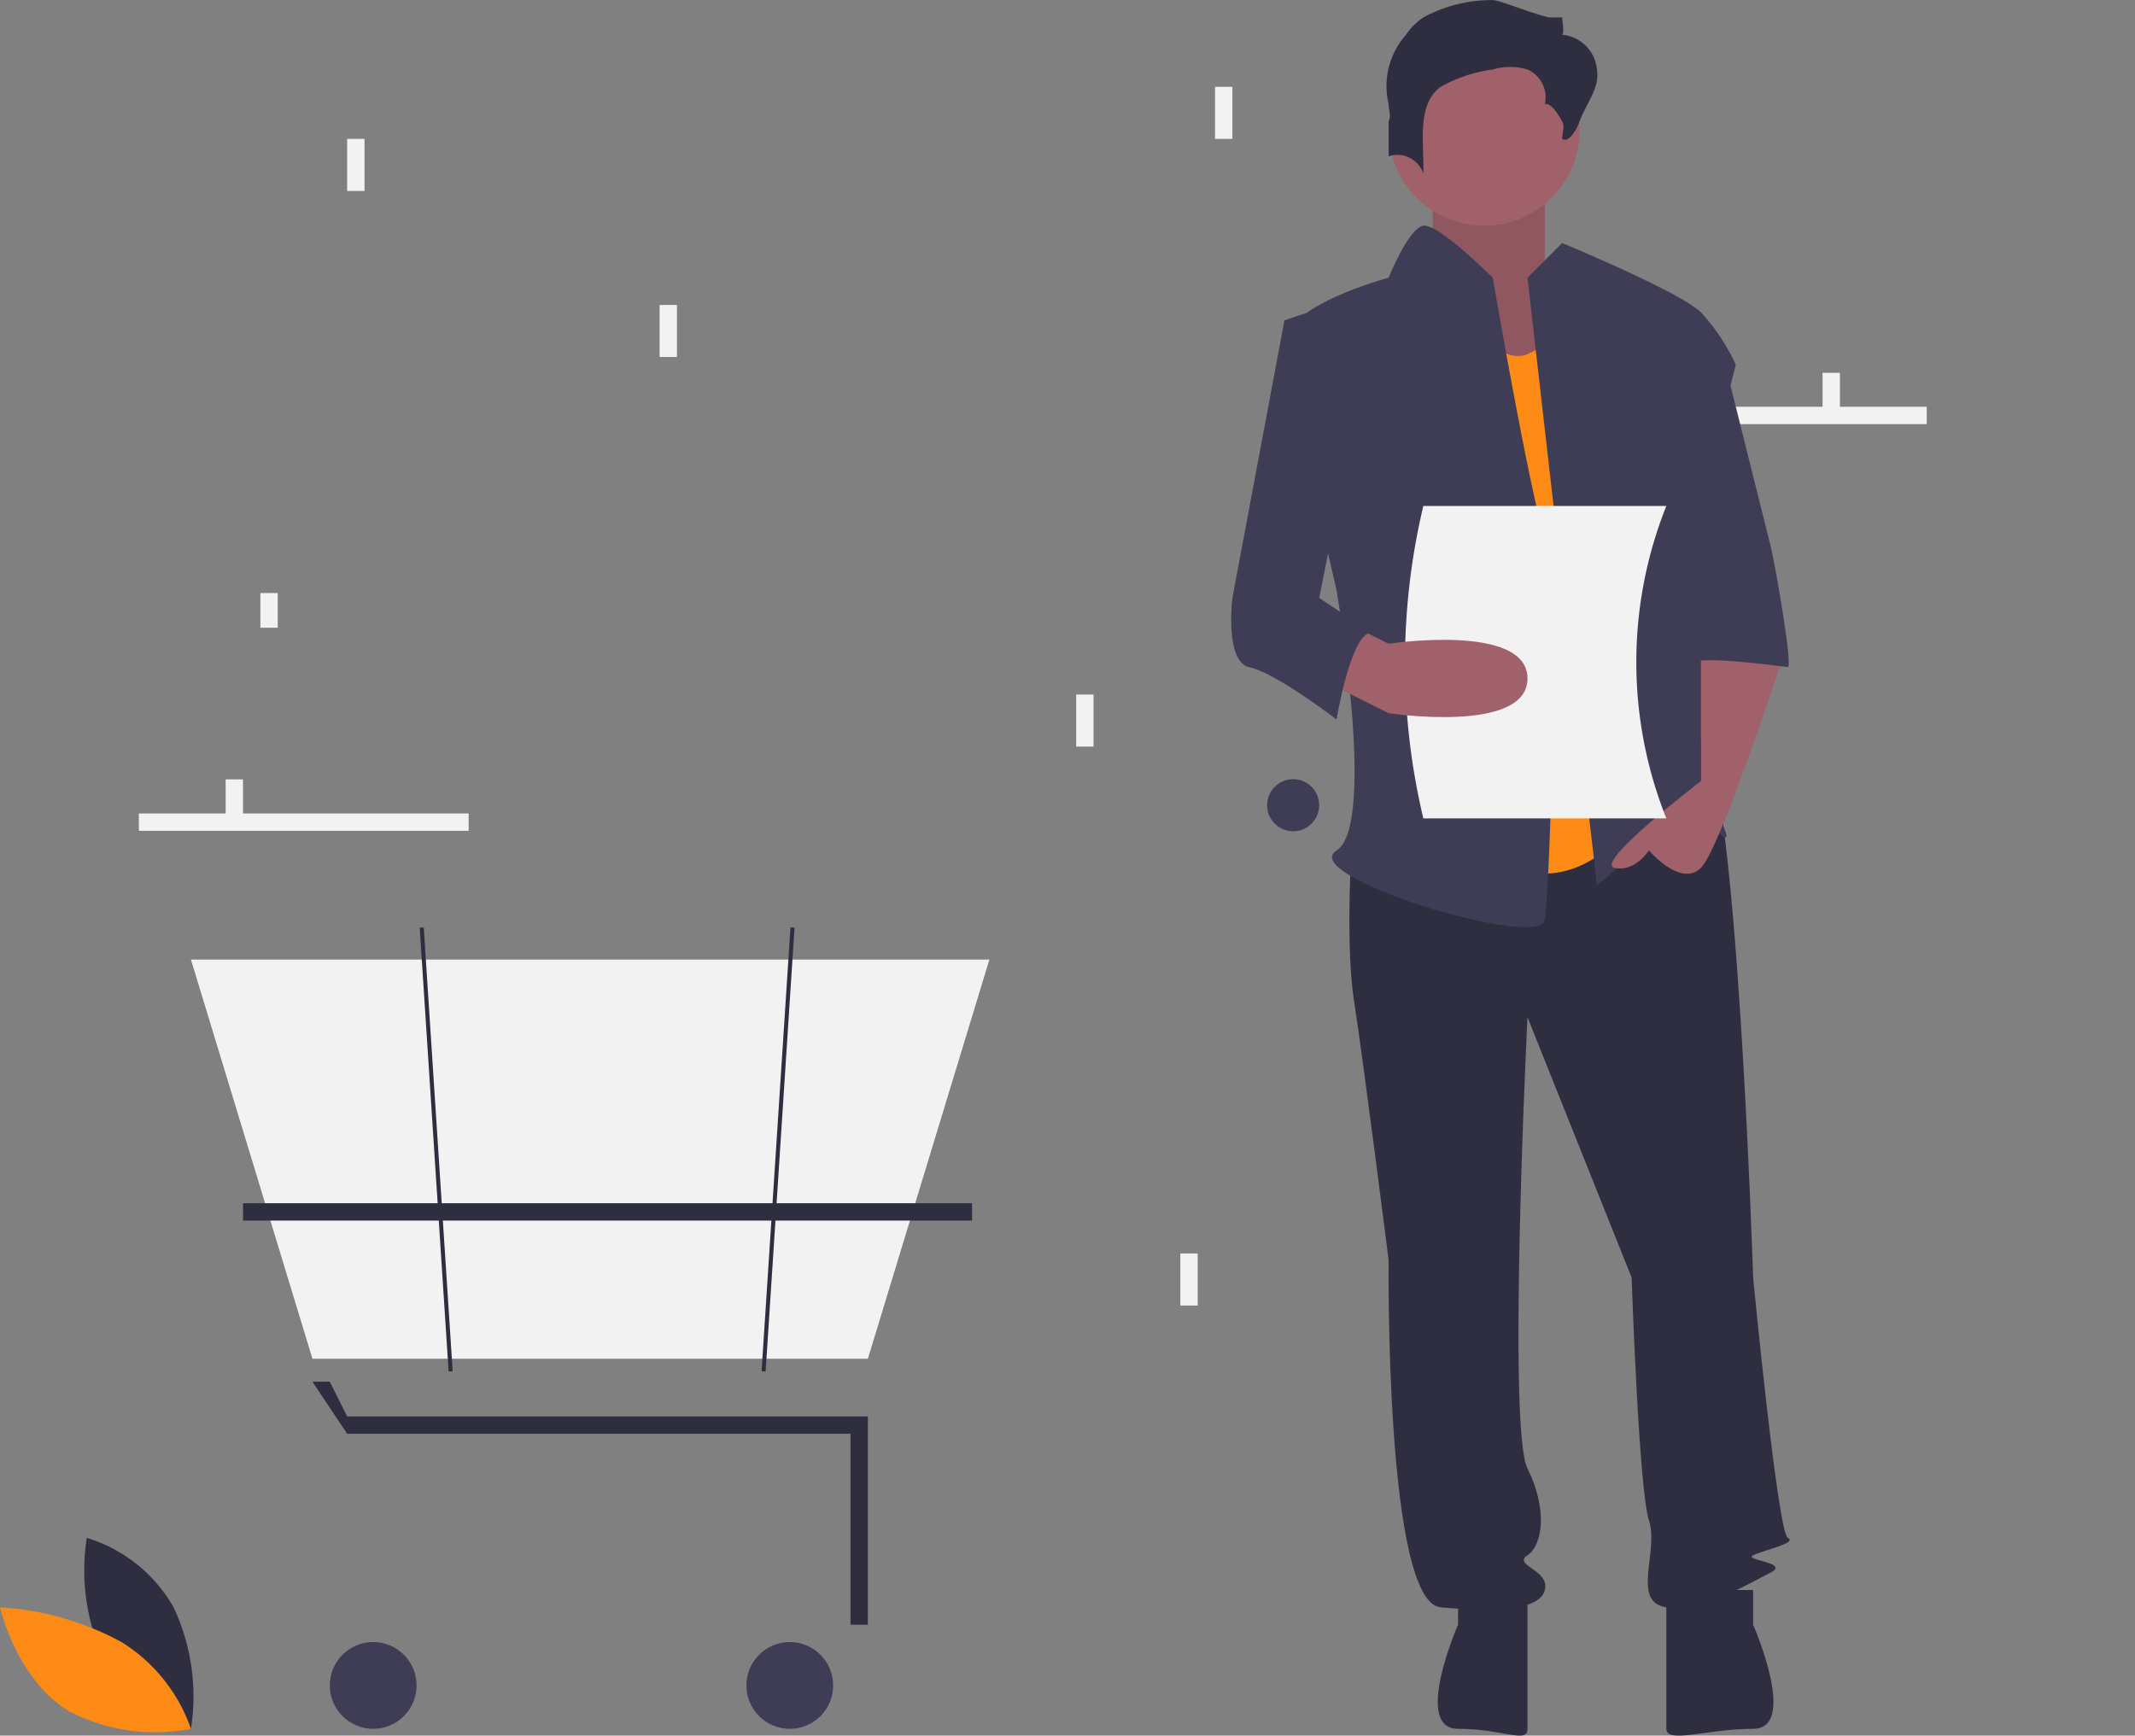 <svg xmlns="http://www.w3.org/2000/svg" width="123" height="100" viewBox="0 0 123 100"><rect x="0" y="0" width="123" height="100" fill="#808080" stroke="none"/><g transform="translate(0 0.003)"><path d="M187.229,745.448a8.634,8.634,0,0,0,5,4,12.026,12.026,0,0,0-1-7,8.634,8.634,0,0,0-5-4A12.026,12.026,0,0,0,187.229,745.448Z" transform="translate(-181.229 -649.842)" fill="#2f2e41"/><path d="M159,773.349a9.581,9.581,0,0,1,4,5,10.8,10.8,0,0,1-7-1c-3.076-1.851-4-6-4-6A16.724,16.724,0,0,1,159,773.349Z" transform="translate(-152 -678.742)" fill="#fe8b15"/><rect width="19" transform="translate(57 5)" fill="#f2f2f2"/><rect width="1" height="3" transform="translate(70 5)" fill="#f2f2f2"/><rect height="3" transform="translate(62 5)" fill="#f2f2f2"/><rect width="20" transform="translate(66 18)" fill="#f2f2f2"/><rect height="2" transform="translate(72 16)" fill="#f2f2f2"/><rect height="2" transform="translate(80 16)" fill="#f2f2f2"/><rect width="19" height="1" transform="translate(92 23.434)" fill="#f2f2f2"/><rect height="2" transform="translate(97 21.476)" fill="#f2f2f2"/><rect width="1" height="2" transform="translate(105 21.476)" fill="#f2f2f2"/><rect width="19" transform="translate(90 85.607)" fill="#f2f2f2"/><rect height="3" transform="translate(95 82.607)" fill="#f2f2f2"/><rect height="3" transform="translate(104 82.607)" fill="#f2f2f2"/><rect width="19" transform="translate(57 42.972)" fill="#f2f2f2"/><rect width="1" height="3" transform="translate(62 40.013)" fill="#f2f2f2"/><rect height="3" transform="translate(71 40.013)" fill="#f2f2f2"/><rect width="19" transform="translate(63 75.2)" fill="#f2f2f2"/><rect width="1" height="3" transform="translate(68 72.218)" fill="#f2f2f2"/><rect height="3" transform="translate(77 72.218)" fill="#f2f2f2"/><rect width="19" transform="translate(94 65.434)" fill="#f2f2f2"/><rect height="3" transform="translate(99 62.459)" fill="#f2f2f2"/><rect height="3" transform="translate(108 62.459)" fill="#f2f2f2"/><path d="M158.1,609.734h-1v-11h-29l-2-3h1l1,2h30Z" transform="translate(-108.101 -516.127)" fill="#2f2e41"/><circle cx="2.5" cy="2.5" r="2.5" transform="translate(19 94.607)" fill="#3f3d56"/><circle cx="2.5" cy="2.5" r="2.5" transform="translate(43 94.607)" fill="#3f3d56"/><circle cx="1.5" cy="1.5" r="1.5" transform="translate(73 44.892)" fill="#3f3d56"/><path d="M259.923,503.489h-36l-8-26h52Zm-36,0h36l8-26h-52Z" transform="translate(-206.923 -424.212)" fill="#2f2e41"/><path d="M120.983,436.4h-32l-7-23h46Z" transform="translate(-70.983 -358.115)" fill="#f2f2f2"/><path d="M450.155,348.025h0l1-6h0Z" transform="translate(-388.155 -296.193)" fill="#2f2e41"/><rect width="48" transform="translate(11 61.528)" fill="#2f2e41"/><rect width="42" height="1" transform="translate(14 69.324)" fill="#2f2e41"/><rect height="26" transform="translate(35 53.277)" fill="#2f2e41"/><rect width="25.625" height="0.234" transform="matrix(0.065, -0.998, 0.998, 0.065, 43.875, 79.003)" fill="#2f2e41"/><rect width="0.234" height="25.625" transform="translate(24.179 53.447) rotate(-3.729)" fill="#2f2e41"/><rect width="123" transform="translate(0 99.607)" fill="#2f2e41"/><path d="M747.79,134.953s1.233,6.123,0,7,5,8,5,8l6-2-4-6v-7C754.79,134.076,747.79,134.953,747.79,134.953Z" transform="translate(-665.79 -126.953)" fill="#a0616a"/><path d="M747.79,134.953s1.233,6.123,0,7,5,8,5,8l6-2-4-6v-7C754.79,134.076,747.79,134.953,747.79,134.953Z" transform="translate(-665.79 -126.953)" opacity="0.1"/><path d="M720.98,407.175s-.585,7.2,0,11,2,15,2,15-.217,19.708,3,20,5.708.17,6-1-1.877-1.415-1-2,1.17-2.66,0-5,0-26,0-26l6,15s.415,12.245,1,14-1.047,4.708,1,5,4.83-1.415,6-2-1.585-.708-1-1,2.585-.707,2-1-2-15-2-15-.953-29.83-3-31-4,1-4,1Z" transform="translate(-642.98 -360.568)" fill="#2f2e41"/><path d="M754.392,759.188v2s-2.632,6,0,6,4,.877,4,0v-8Z" transform="translate(-670.392 -667.58)" fill="#2f2e41"/><path d="M857.927,759.161v2s2.632,6,0,6-5,.878-5,0v-8Z" transform="translate(-756.927 -667.554)" fill="#2f2e41"/><circle cx="5.5" cy="5.5" r="5.5" transform="translate(80 2)" fill="#a0616a"/><path d="M761.757,201.643s1.66,4.877,4,4l2-1,4,28s-3.32,4.925-8,2S761.757,201.643,761.757,201.643Z" transform="translate(-677.757 -185.237)" fill="#fe8b15"/><path d="M795.216,177.629l2-2s6.83,2.83,8,4a11.911,11.911,0,0,1,2,3l-2,8v16c0,.585,2.462,4.17,1,3s-1.83-2.755-3-1a23.941,23.941,0,0,1-4,4Z" transform="translate(-707.216 -161.629)" fill="#3f3d56"/><path d="M837.289,348.684v9s-6.17,4.708-5,5,2-1,2-1,1.83,2.17,3,1,5-13,5-13Z" transform="translate(-739.289 -312.689)" fill="#a0616a"/><path d="M739.823,76.015a8.283,8.283,0,0,0-4,1,3.692,3.692,0,0,0-1,1,4.463,4.463,0,0,0-1,4h0c0,.4.172.637,0,1,.058-.169.052-.171,0,0v2a1.58,1.58,0,0,1,2,1c.052-1.736-.408-3.984,1-5a8.341,8.341,0,0,1,3-1,3.485,3.485,0,0,1,2,0,1.753,1.753,0,0,1,1,2c.352-.121.826.671,1,1s-.005.627,0,1c.375.265.847-.566,1-1,.359-1.018,1.193-1.938,1-3a2.2,2.2,0,0,0-2-2c.131-.144.006-.805,0-1h-1c.226-.032.846.168,1,0C743.466,77.408,740.4,76.035,739.823,76.015Z" transform="translate(-653.823 -76.014)" fill="#2f2e41"/><path d="M701.1,175.769s-3.143-3.143-4-3-2,3-2,3-6.293,1.66-6,4,3,14,3,14,2.34,13.538,0,15,11.708,5.755,12,4,.877-19.368,0-22S701.1,175.769,701.1,175.769Z" transform="translate(-615.101 -159.769)" fill="#3f3d56"/><path d="M851.086,223.055h3l3,12c.292,1.17,1.292,7,1,7s-6-.877-6,0Z" transform="translate(-755.086 -203.628)" fill="#3f3d56"/><path d="M756.513,311.267h-14a38.877,38.877,0,0,1,0-18h14A24.28,24.28,0,0,0,756.513,311.267Z" transform="translate(-660.513 -264.117)" fill="#f2f2f2"/><path d="M707.728,351.908l4,2s8,1.217,8-2-8-2-8-2l-2-1Z" transform="translate(-631.728 -312.82)" fill="#a0616a"/><path d="M673.943,210.008l-3,1-3,16s-.463,3.708,1,4,5,3,5,3,.83-5,2-5l-3-2,2-10Z" transform="translate(-596.943 -192.558)" fill="#3f3d56"/><rect width="19" height="1" transform="translate(8 46.867)" fill="#f2f2f2"/><rect width="1" height="2" transform="translate(13 44.903)" fill="#f2f2f2"/><rect height="2" transform="translate(22 44.903)" fill="#f2f2f2"/><rect width="19" transform="translate(15 8)" fill="#f2f2f2"/><rect height="3" transform="translate(29 8)" fill="#f2f2f2"/><rect width="1" height="3" transform="translate(20 8)" fill="#f2f2f2"/><rect width="19" transform="translate(34 34.182)" fill="#f2f2f2"/><rect height="3" transform="translate(48 34.157)" fill="#f2f2f2"/><rect height="3" transform="translate(40 34.157)" fill="#f2f2f2"/><rect width="19" transform="translate(2 34.182)" fill="#f2f2f2"/><rect width="1" height="2" transform="translate(15 34.166)" fill="#f2f2f2"/><rect height="2" transform="translate(7 34.166)" fill="#f2f2f2"/><rect width="19" transform="translate(25 20.509)" fill="#f2f2f2"/><rect height="3" transform="translate(30 17.567)" fill="#f2f2f2"/><rect width="1" height="3" transform="translate(38 17.567)" fill="#f2f2f2"/></g></svg>